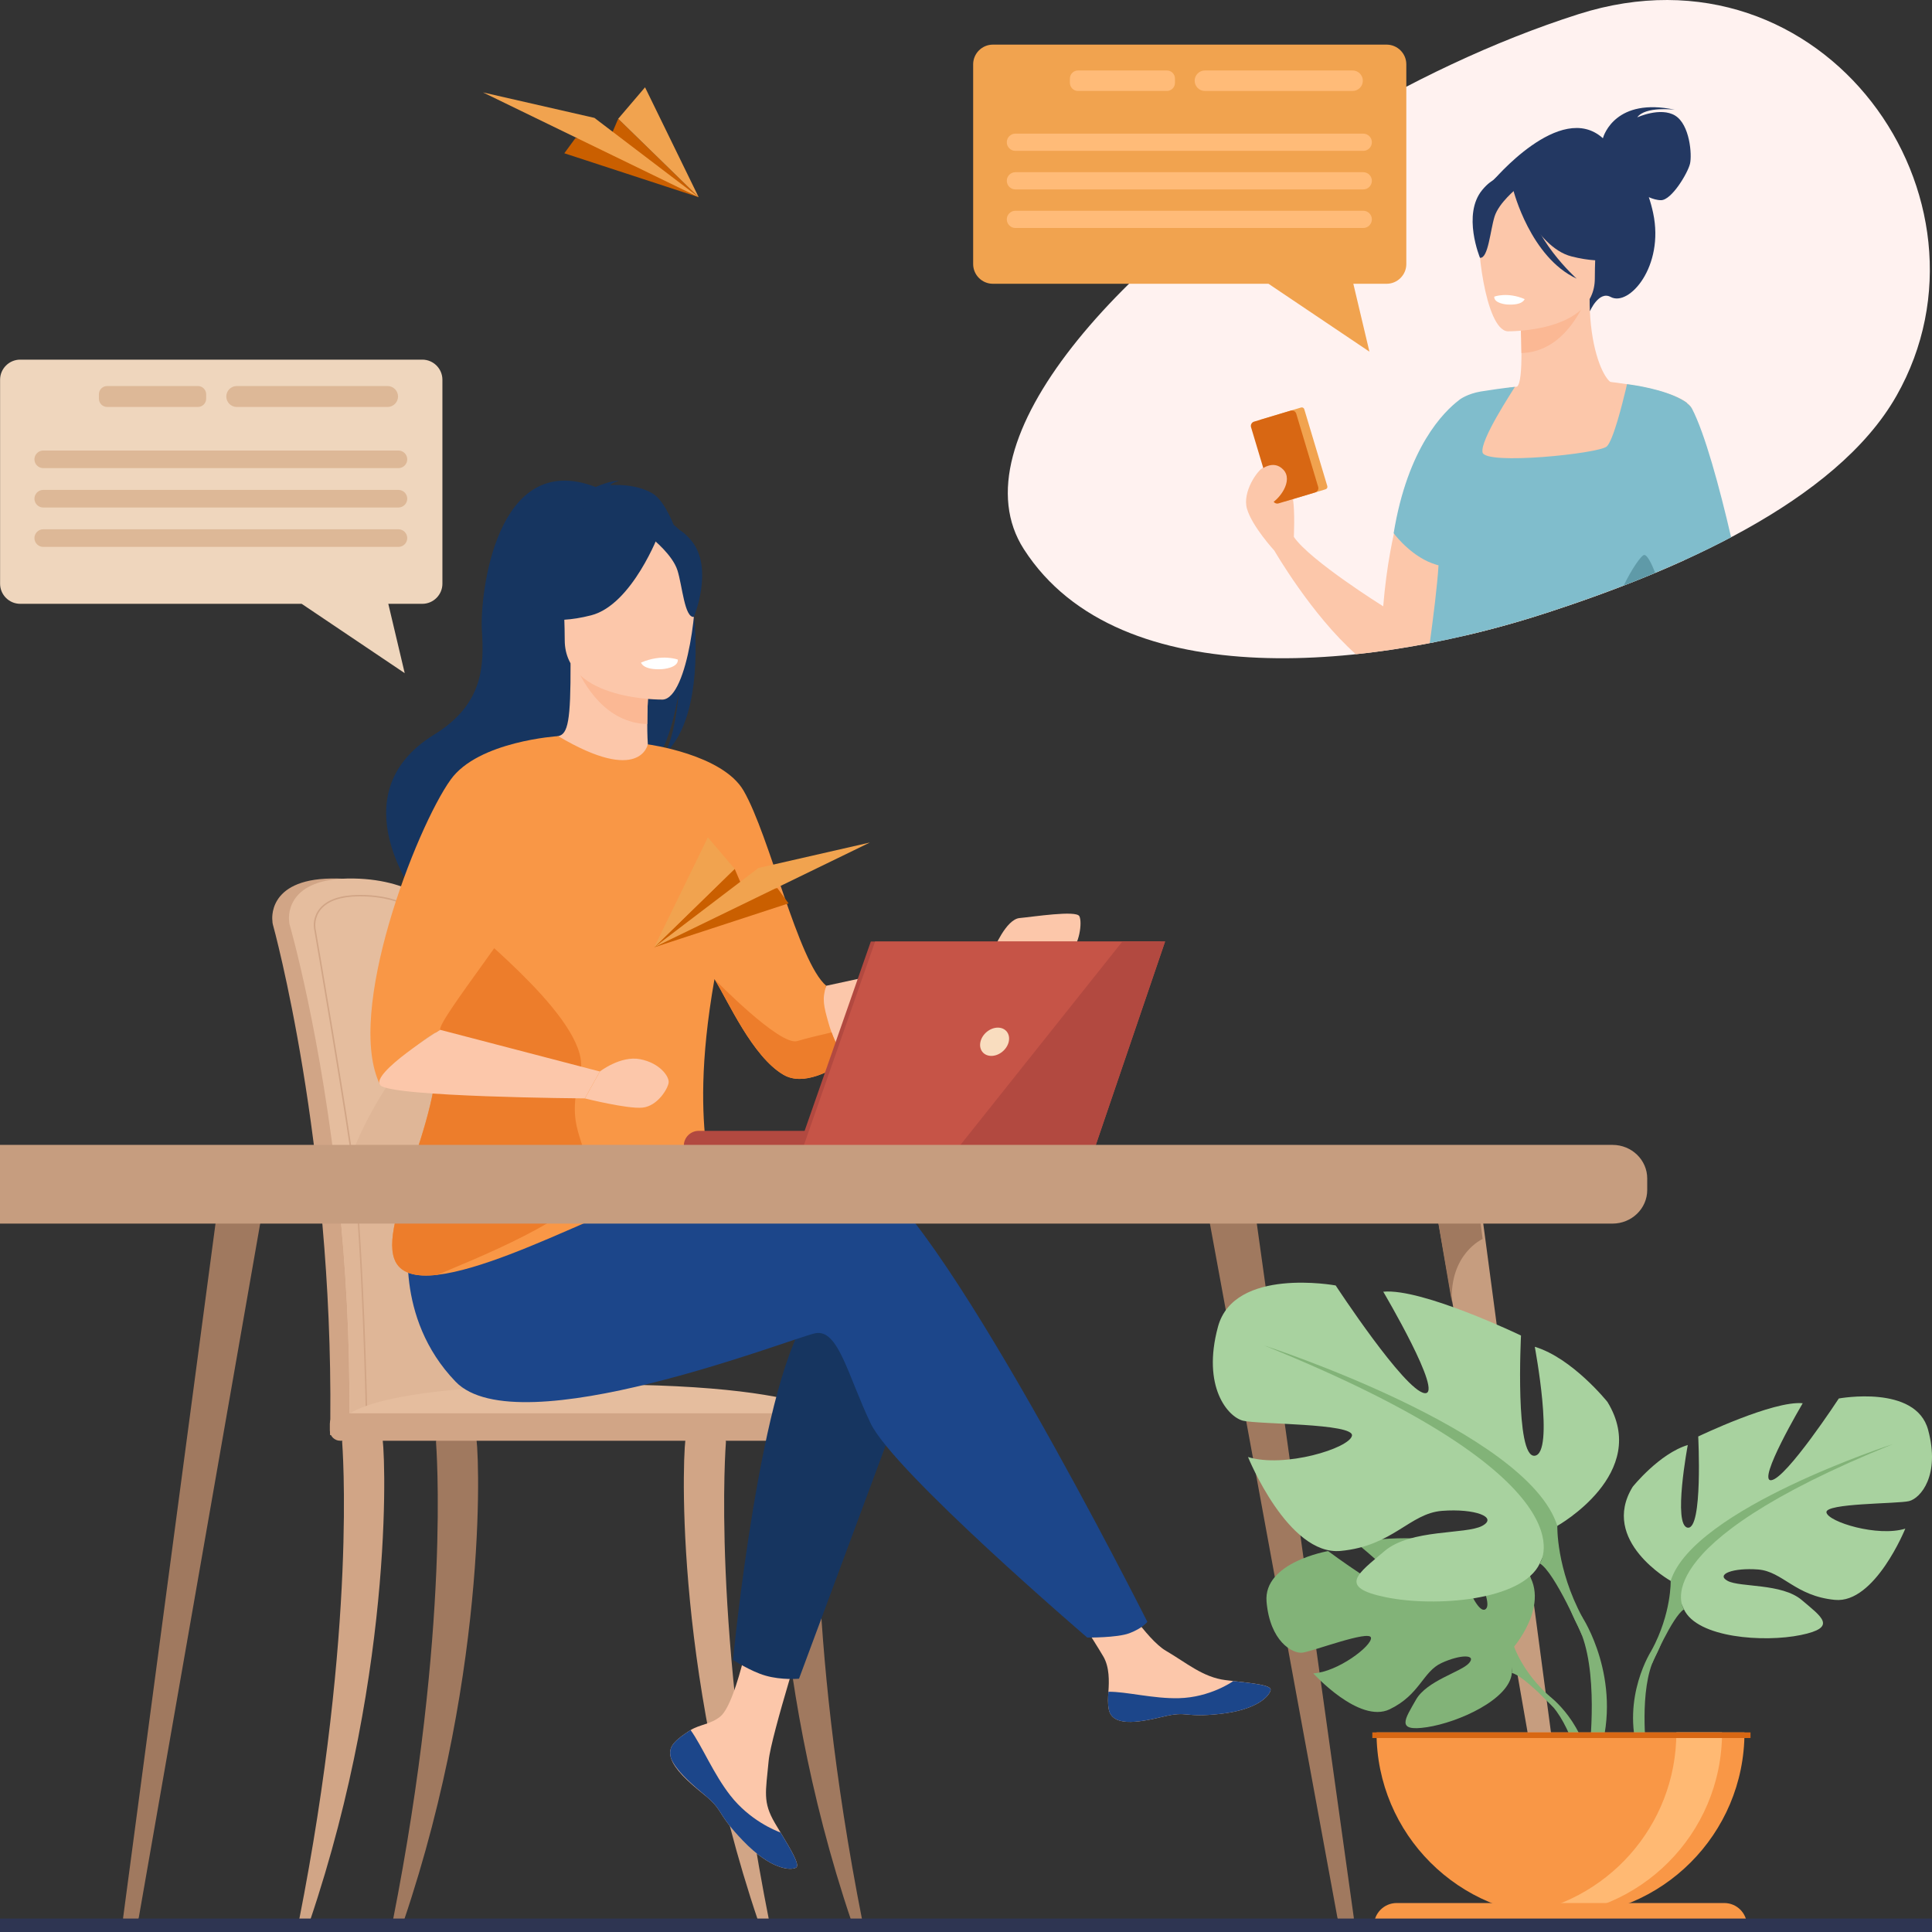<svg width="250" height="250" viewBox="0 0 250 250" fill="none" xmlns="http://www.w3.org/2000/svg">
<rect x="0" y="0" width="250" height="250" fill="#333333" stroke="none"/>
<g clip-path="url(#clip0_569_11390)">
<path d="M245.395 51.231C237.538 65.071 216.479 73.969 200.435 79.201C178.366 86.483 144.912 90.398 132.485 71.061C123.522 57.101 144.836 33.367 172.31 16.669H172.316C182.172 10.671 193.246 5.339 204.268 1.829C236.105 -8.3 259.83 25.802 245.397 51.231H245.395Z" fill="#FFF2F0"/>
<path d="M128.475 5.775H179.429C180.831 5.775 181.977 6.921 181.977 8.323V34.171C181.977 35.573 180.831 36.72 179.429 36.72H175.121L177.202 45.504L164.143 36.72H128.475C127.073 36.72 125.926 35.573 125.926 34.171V8.323C125.926 6.921 127.073 5.775 128.475 5.775Z" fill="#F1A34F"/>
<path d="M131.393 19.522H176.406C177.018 19.522 177.52 19.02 177.52 18.408C177.52 17.795 177.018 17.293 176.406 17.293H131.393C130.78 17.293 130.278 17.795 130.278 18.408C130.278 19.02 130.78 19.522 131.393 19.522Z" fill="#FFBB78"/>
<path d="M176.406 22.282H131.393C130.78 22.282 130.278 22.784 130.278 23.396C130.278 24.009 130.78 24.511 131.393 24.511H176.406C177.018 24.511 177.52 24.009 177.52 23.396C177.52 22.784 177.018 22.282 176.406 22.282Z" fill="#FFBB78"/>
<path d="M176.406 27.272H131.393C130.78 27.272 130.278 27.774 130.278 28.387C130.278 28.999 130.78 29.501 131.393 29.501H176.406C177.018 29.501 177.52 28.999 177.52 28.387C177.52 27.774 177.018 27.272 176.406 27.272Z" fill="#FFBB78"/>
<path d="M155.915 11.772H175.024C175.754 11.772 176.351 11.175 176.351 10.445C176.351 9.715 175.754 9.118 175.024 9.118H155.915C155.185 9.118 154.588 9.715 154.588 10.445C154.588 11.175 155.185 11.772 155.915 11.772Z" fill="#FFBB78"/>
<path d="M139.493 9.118H150.992C151.57 9.118 152.04 9.588 152.04 10.166V10.722C152.04 11.301 151.57 11.77 150.992 11.77H139.493C138.915 11.77 138.445 11.301 138.445 10.722V10.166C138.445 9.588 138.915 9.118 139.493 9.118Z" fill="#FFBB78"/>
<path d="M216.767 14.959C214.877 13.802 211.86 15.185 211.86 15.185C212.903 13.718 216.711 14.198 216.711 14.198C209.127 12.585 207.543 17.433 207.412 17.887C201.912 12.922 193.104 23.505 193.104 23.505L205.742 40.259C205.742 40.259 206.895 37.593 208.418 38.426C210.793 39.723 215.385 34.474 213.917 27.568C213.759 26.821 213.568 26.14 213.356 25.514C213.849 25.73 214.409 25.904 214.933 25.904C216.314 25.904 218.402 22.379 218.684 21.195C218.967 20.01 218.655 16.117 216.767 14.962V14.959Z" fill="#233862"/>
<path d="M217.905 72.504C218.48 63.291 214.011 53.314 210.358 50.456C209.782 50.003 209.226 49.714 208.709 49.606C208.602 49.578 208.488 49.516 208.369 49.421C207.341 48.594 205.956 45.298 205.731 40.245C205.709 39.745 205.697 39.23 205.699 38.695L205.192 38.796L204.709 38.891L196.676 40.482C196.722 41.057 196.875 43.74 196.875 45.688C196.882 47.793 196.755 49.787 196.277 50.039C196.263 50.039 196.144 50.049 196.02 50.062C195.736 50.091 195.317 50.136 195.288 50.141C195.288 50.141 192.188 54.454 189.908 60.041V60.048C188.748 62.896 187.807 66.073 187.604 69.169C187.479 71.092 187.655 72.788 187.962 74.435C188.414 76.868 189.177 79.421 189.629 82.235C193.42 81.35 197.061 80.316 200.437 79.203C205.917 77.416 211.982 75.201 217.907 72.508L217.905 72.504Z" fill="#FCC7AA"/>
<path d="M196.676 40.48C196.676 40.48 196.87 43.161 196.875 45.686C201.641 45.552 204.16 41.203 205.193 38.794L196.676 40.48Z" fill="#FBB894"/>
<path d="M206.073 37.867C206.073 37.867 208.571 33.919 209.17 30.546C209.598 28.136 208.37 19.206 199.397 20.492C199.397 20.492 196.79 20.749 194.34 22.404C192.392 23.719 189.58 26.561 192.724 34.355L193.54 36.987L206.073 37.868V37.867Z" fill="#233862"/>
<path d="M195.084 42.872C195.084 42.872 206.361 43.058 206.369 36.034C206.378 29.009 207.838 24.303 200.637 23.886C193.437 23.471 192.035 26.149 191.463 28.494C190.89 30.838 192.151 42.643 195.084 42.872Z" fill="#FCC7AA"/>
<path d="M195.502 23.714C195.502 23.714 198.59 31.956 203.328 33.174C208.067 34.392 210.122 33.123 210.122 33.123C210.122 33.123 208.896 28.439 208.142 23.398C208.142 23.398 197.831 19.791 195.502 23.714Z" fill="#233862"/>
<path d="M196.266 24.383C196.266 24.383 193.961 26.222 193.398 28.012C192.836 29.8 192.583 33.484 191.509 33.358C191.509 33.358 189.183 27.757 191.797 24.587C194.568 21.227 196.265 24.383 196.265 24.383H196.266Z" fill="#233862"/>
<path d="M223.294 69.741C221.417 70.679 219.575 71.558 217.766 72.387C216.711 72.87 215.67 73.336 214.642 73.784C214.508 73.843 214.373 73.899 214.241 73.957C212.926 69.212 211.82 65.317 211.82 65.317L210.986 61.709L209.307 54.432L208.145 49.395C208.145 49.395 208.225 49.402 208.373 49.421C208.743 49.464 209.538 49.56 210.533 49.717C212.345 50.006 214.824 50.496 216.635 51.224C216.648 51.231 216.662 51.235 216.675 51.243C216.709 51.255 216.74 51.269 216.772 51.282C217.688 51.665 218.414 52.111 218.773 52.625C218.773 52.625 218.777 52.628 218.778 52.63C218.778 52.63 218.778 52.633 218.782 52.635C218.782 52.635 218.782 52.635 218.782 52.638C218.831 52.713 218.875 52.788 218.911 52.865C220.439 56.222 221.963 62.918 223.296 69.741H223.294Z" fill="#FCC7AA"/>
<path d="M195.84 24.66C195.84 24.66 198.04 33.29 204.019 36.055C204.019 36.055 198.04 30.753 197.533 25.055C197.026 19.357 195.84 24.66 195.84 24.66Z" fill="#233862"/>
<path d="M180.373 69.049C180.206 69.796 180.05 70.573 179.904 71.383C179.516 73.511 179.203 75.865 178.987 78.458C178.987 78.458 169.527 72.55 167.424 69.476C167.424 69.222 167.58 66.459 167.313 64.579C167.214 63.888 167.06 63.317 166.818 63.032C166.702 62.898 166.575 62.755 166.433 62.609C165.976 62.136 165.406 61.629 164.878 61.232C164.327 60.817 163.823 60.521 163.551 60.516C163.538 60.516 163.526 60.516 163.514 60.516C163.495 60.516 163.476 60.523 163.454 60.53C162.801 60.748 160.706 63.626 161.363 65.848C162.039 68.142 164.897 71.245 164.897 71.245C164.897 71.245 169.697 79.565 175.453 84.658C178.905 84.293 182.35 83.754 185.712 83.082C186.578 80.729 187.363 77.556 187.956 74.435C188.875 69.612 189.5 64.327 189.905 60.048V60.04C190.117 57.785 190.272 55.81 190.374 54.328C190.459 53.125 190.51 52.247 190.532 51.812C190.546 51.609 190.551 51.504 190.551 51.504C190.551 51.504 190.405 51.562 190.144 51.709C188.623 52.569 183.182 56.44 180.368 69.05L180.373 69.049Z" fill="#FCC7AA"/>
<path d="M200.434 79.199C207.822 76.792 216.269 73.605 224.004 69.518C222.507 63.054 220.596 56.028 218.941 52.877C218.898 52.795 218.844 52.715 218.781 52.638V52.635C218.781 52.635 218.777 52.632 218.777 52.63C218.777 52.63 218.774 52.626 218.772 52.625C218.645 52.467 218.475 52.315 218.272 52.17C218.289 52.148 218.298 52.136 218.298 52.136C217.83 51.796 217.273 51.5 216.674 51.243C216.661 51.236 216.647 51.231 216.634 51.224C213.976 50.09 210.534 49.712 210.534 49.712C210.534 49.712 210.534 49.712 210.534 49.717C210.525 49.758 210.463 50.032 210.362 50.455C210.146 51.361 209.75 52.951 209.309 54.43C208.846 55.975 208.332 57.392 207.915 57.772C206.9 58.702 192.177 60.225 191.839 58.534C191.515 56.917 195.715 50.615 196.024 50.061C194.803 50.175 192.535 50.503 191.59 50.663C189.918 50.95 188.895 51.665 188.798 51.776C186.818 53.276 182.158 57.886 180.339 68.992C180.339 68.992 180.352 69.013 180.378 69.047C180.701 69.469 182.893 72.222 185.887 73.081C185.972 73.106 186.057 73.129 186.144 73.149C185.982 75.851 185.484 79.703 185.013 83.216C190.464 82.161 195.713 80.758 200.439 79.198L200.434 79.199Z" fill="#80BDCC"/>
<path d="M171.536 63.313L166.316 64.877C166.142 64.93 165.96 64.831 165.908 64.657L162.923 54.704C162.871 54.53 162.969 54.348 163.143 54.296L168.363 52.73C168.536 52.678 168.718 52.776 168.771 52.95L171.754 62.903C171.805 63.077 171.708 63.259 171.534 63.311L171.536 63.313Z" fill="#F1A34F"/>
<path d="M170.18 63.72L165.445 65.139C165.137 65.231 164.814 65.057 164.722 64.749L161.884 55.281C161.792 54.973 161.966 54.65 162.274 54.558L167.009 53.139C167.317 53.047 167.64 53.22 167.732 53.528L170.57 62.997C170.662 63.305 170.488 63.628 170.18 63.72Z" fill="#D86713"/>
<path d="M214.178 74.131C213.683 72.829 213.107 71.73 212.724 71.819C212.363 71.902 211.165 73.573 210.11 75.768C211.46 75.245 212.819 74.701 214.178 74.131Z" fill="#5F9AA8"/>
<path d="M163.066 60.855C163.066 60.855 164.713 59.361 166.059 60.773C167.405 62.187 165.55 64.712 164.192 65.314C162.835 65.916 162.384 66.257 162.384 66.257L163.066 60.855Z" fill="#FCC7AA"/>
<path d="M197.286 38.702C197.286 38.702 197.09 39.531 195.032 39.403C195.032 39.403 193.303 39.296 193.356 38.386C193.356 38.386 195.032 37.739 197.286 38.702Z" fill="white"/>
<path d="M73.023 19.833L90.41 25.518L79.996 15.367L78.938 17.848L74.463 17.868L73.023 19.833Z" fill="#CA5F00"/>
<path d="M90.41 25.518L76.916 15.253L62.498 11.959L90.41 25.518Z" fill="#F1A34F"/>
<path d="M79.995 15.367L90.409 25.518L83.468 11.297L79.995 15.367Z" fill="#F1A34F"/>
<path d="M155.743 153.876L158.521 168.994L166.192 210.76L173.051 248.094C173.154 248.66 173.68 249.074 174.292 249.074C174.832 249.074 175.25 248.631 175.18 248.13L169.264 205.806L162.938 160.534L161.984 153.704L155.743 153.876Z" fill="#A0795F"/>
<path d="M16.783 249.074C17.367 249.074 17.866 248.66 17.966 248.094L23.768 214.923L32.113 167.217L34.446 153.876L28.503 153.704L27.471 161.448L20.228 215.869L15.935 248.128C15.868 248.629 16.265 249.072 16.781 249.072L16.783 249.074Z" fill="#A0795F"/>
<path d="M61.765 166.034C61.284 154.2 60.247 143.908 59.005 136.729C57.025 125.287 55.244 118.702 55.224 118.633C54.964 117.627 51.198 113.555 42.826 113.68C34.455 113.805 35.248 119.146 35.248 119.146C35.248 119.326 35.272 119.493 35.307 119.621C35.389 119.895 43.075 147.762 42.741 183.743C42.737 184.247 42.679 185.122 42.715 185.702C42.715 185.704 62.117 186.203 62.121 185.702C62.797 182.558 62.467 173.845 61.765 166.034Z" fill="#D1A586"/>
<path d="M64.204 183.566C64.198 184.067 63.934 184.468 63.612 184.468H63.604C63.282 184.46 63.023 184.059 63.019 183.566H46.392C46.386 184.067 46.121 184.468 45.799 184.468H45.791C45.463 184.46 45.203 184.047 45.205 183.54C45.302 173.241 44.714 163.623 43.826 155.134C41.615 133.965 37.529 119.817 37.471 119.621C37.436 119.493 37.412 119.327 37.412 119.146C37.412 119.146 36.617 113.807 44.99 113.68C53.364 113.553 57.13 117.627 57.391 118.633C57.407 118.685 58.414 122.413 59.756 129.115C60.201 131.335 60.68 133.881 61.171 136.727C62.411 143.906 63.449 154.2 63.93 166.032C64.633 173.843 64.88 180.421 64.204 183.564V183.566Z" fill="#E5BD9E"/>
<path d="M64.204 183.566C64.198 184.067 63.934 184.468 63.612 184.468H63.604C63.282 184.46 63.024 184.059 63.02 183.566H46.392C46.386 184.067 46.122 184.468 45.8 184.468H45.792C45.464 184.46 45.203 184.047 45.206 183.54C45.303 173.241 44.715 163.623 43.826 155.134C46.575 141.7 57.2 131.425 59.754 129.117C60.2 131.337 60.678 133.883 61.169 136.729C62.41 143.908 63.447 154.202 63.928 166.034C64.632 173.845 64.878 180.424 64.202 183.566H64.204Z" fill="#DFB697"/>
<path d="M47.448 183.395L47.494 183.363C47.508 183.353 47.517 183.345 47.523 183.279H47.533C47.529 183.136 47.573 183.023 47.667 182.926C48.195 182.387 50.207 182.409 52.753 182.439C55.535 182.471 58.999 182.51 62.454 181.904C64.239 181.592 63.034 167.846 61.766 154.989C61.551 152.803 61.381 151.077 61.303 150.062C60.476 139.126 55.702 119.706 55.658 119.553C55.446 118.734 52.578 115.709 46.349 115.803C44.008 115.838 42.344 116.417 41.404 117.524C40.438 118.661 40.613 119.923 40.621 119.976C40.621 120.098 40.637 120.233 40.669 120.342C40.694 120.447 44.997 145.566 45.701 151.59C46.858 161.498 47.323 182.093 47.343 183.236C47.343 183.25 47.343 183.264 47.343 183.278V183.335L47.446 183.397L47.448 183.395ZM51.163 182.234C49.304 182.234 47.995 182.32 47.531 182.791C47.531 182.791 47.529 182.793 47.528 182.795C47.52 182.32 47.496 181.433 47.448 179.764C47.392 177.796 47.299 174.725 47.164 171.263C46.925 165.201 46.51 156.863 45.892 151.564C45.174 145.407 40.877 120.364 40.853 120.284C40.828 120.195 40.812 120.076 40.812 119.958C40.81 119.933 40.643 118.71 41.553 117.641C42.455 116.58 44.071 116.025 46.353 115.991C46.448 115.991 46.542 115.989 46.635 115.989C52.558 115.989 55.275 118.824 55.478 119.601C55.525 119.78 60.288 139.108 61.116 150.074C61.194 151.091 61.363 152.818 61.579 155.005C62.048 159.769 62.692 166.292 63.001 171.786C63.45 179.827 62.935 181.624 62.424 181.713C58.988 182.316 55.533 182.276 52.759 182.246C52.192 182.24 51.66 182.234 51.165 182.234H51.163Z" fill="#D1A586"/>
<path d="M43.978 184.468H109.167C109.167 184.468 107.649 178.325 69.896 179.239C43.179 179.887 43.978 184.468 43.978 184.468Z" fill="#E5BD9E"/>
<path d="M38.67 248.638C46.228 210.374 44.285 186.893 44.275 186.597C44.255 186.009 45.342 185.472 45.926 185.454C46.519 185.444 49.126 185.279 49.428 185.784C49.824 186.444 51.346 215.374 40.081 248.636H38.67V248.638Z" fill="#D1A586"/>
<path d="M99.539 248.638C91.98 210.374 93.924 186.893 93.934 186.597C93.954 186.009 92.867 185.472 92.282 185.454C91.69 185.444 89.082 185.279 88.78 185.784C88.385 186.444 86.862 215.374 98.128 248.636H99.539V248.638Z" fill="#D1A586"/>
<path d="M111.599 248.638C104.041 210.374 105.985 186.893 105.995 186.597C106.014 186.009 104.927 185.472 104.343 185.454C103.751 185.444 101.143 185.279 100.841 185.784C100.445 186.444 98.923 215.374 110.188 248.636H111.599V248.638Z" fill="#A0795F"/>
<path d="M50.815 248.638C58.373 210.374 56.429 186.893 56.419 186.597C56.399 186.009 57.487 185.472 58.071 185.454C58.663 185.444 61.271 185.279 61.573 185.784C61.968 186.444 63.491 215.374 52.226 248.636H50.815V248.638Z" fill="#A0795F"/>
<path d="M109.207 182.882H44.017C43.28 182.882 42.682 183.48 42.682 184.218V185.094C42.682 185.832 43.28 186.43 44.017 186.43H109.207C109.944 186.43 110.542 185.832 110.542 185.094V184.218C110.542 183.48 109.944 182.882 109.207 182.882Z" fill="#D1A586"/>
<path d="M106.914 127.557L128.584 122.864L129.86 125.975C129.86 125.975 105.95 140.202 103.71 139.506C101.47 138.81 106.914 127.559 106.914 127.559V127.557Z" fill="#FCC7AA"/>
<path d="M87.211 225.561C86.668 226.183 86.599 226.878 86.867 227.62C86.867 227.624 86.867 227.628 86.873 227.63C87.37 229.003 89.012 230.535 90.918 232.066C91.162 232.263 91.379 232.441 91.568 232.606C91.617 232.65 91.667 232.694 91.713 232.738C91.75 232.771 91.788 232.807 91.824 232.839C93.601 234.479 92.933 234.852 96.127 238.177C99.768 241.966 102.274 242.033 102.988 241.689C103.592 241.395 102.366 239.386 101.006 237.128C100.941 237.019 100.875 236.909 100.808 236.798C100.627 236.498 100.448 236.194 100.267 235.892C98.675 233.173 99.085 231.899 99.462 227.852C99.768 224.565 104.576 209.487 104.576 209.487L97.598 208.285C97.598 208.285 95.497 220.292 93.181 222.14C91.943 223.126 90.558 223.138 89.367 223.869C89.284 223.921 89.2 223.973 89.119 224.026C88.443 224.473 87.754 224.936 87.209 225.561H87.211Z" fill="#FCC7AA"/>
<path d="M87.211 225.561C86.668 226.183 86.599 226.878 86.867 227.62C86.867 227.624 86.867 227.628 86.873 227.63C87.481 229.001 89.081 230.526 90.924 232.052C91.164 232.253 91.377 232.436 91.566 232.607C91.615 232.65 91.665 232.694 91.711 232.738C91.749 232.772 91.786 232.807 91.822 232.839C93.599 234.479 92.931 234.852 96.125 238.178C99.766 241.966 102.272 242.033 102.986 241.69C103.59 241.395 102.364 239.386 101.004 237.128C100.295 236.868 97.004 235.53 94.513 232.346C92.321 229.548 90.858 225.952 89.365 223.871C89.282 223.923 89.198 223.975 89.117 224.028C88.441 224.476 87.751 224.939 87.207 225.563L87.211 225.561Z" fill="#1C468A"/>
<path d="M143.48 221.202C143.912 223.356 146.982 222.997 150.413 222.158C153.843 221.319 153.029 222.317 157.91 221.776C162.791 221.236 164.27 219.415 164.419 218.69C164.552 218.046 162.139 217.819 159.552 217.521C159.226 217.485 158.9 217.444 158.572 217.404C155.65 217.038 153.512 215.152 150.858 213.604C148.344 212.137 144.593 206.162 144.593 206.162L137.897 206.693C137.897 206.693 141.411 212.029 142.769 214.349C143.568 215.714 143.526 217.519 143.427 218.912C143.375 219.67 143.325 220.445 143.478 221.202H143.48Z" fill="#FCC7AA"/>
<path d="M150.411 222.16C153.842 221.321 153.027 222.319 157.908 221.778C162.79 221.238 164.268 219.417 164.417 218.692C164.551 218.048 162.138 217.821 159.55 217.523L159.526 217.573C159.526 217.573 156.598 219.65 152.534 219.745C149.221 219.826 145.713 218.876 143.425 218.914C143.373 219.671 143.324 220.447 143.477 221.204C143.908 223.358 146.979 222.999 150.409 222.16H150.411Z" fill="#1C468A"/>
<path d="M128.582 122.865C128.582 122.865 130.178 118.957 131.931 118.796C133.686 118.637 139.269 117.759 139.669 118.558C140.068 119.355 139.669 122.227 138.472 123.264C137.276 124.301 129.858 125.977 129.858 125.977L128.582 122.866V122.865Z" fill="#FCC7AA"/>
<path d="M117.822 178.39L103.392 217.223C103.392 217.223 101.176 217.438 99.049 216.825C97.094 216.263 94.852 214.782 94.852 214.782C94.852 214.782 98.431 177.496 104.994 169.741C111.557 161.985 117.822 178.39 117.822 178.39Z" fill="#163560"/>
<path d="M60.747 162.681C60.747 162.681 102.209 148.661 111.457 151.644C120.705 154.627 148.469 209.867 148.469 209.867C148.469 209.867 147.843 210.7 146.131 211.342C144.541 211.938 140.69 211.9 140.69 211.9C140.69 211.9 115.633 190.423 112.649 184.158C109.666 177.893 108.474 171.929 105.49 172.525C102.507 173.121 67.01 187.141 58.956 178.79C50.903 170.438 53.009 159.586 53.009 159.586L60.747 162.683V162.681Z" fill="#1C468A"/>
<path d="M86.086 97.458C86.747 96.09 87.489 93.662 87.85 89.335C87.795 89.764 87.049 95.224 84.949 98.314C76.325 103.975 59.798 122.878 60.124 126.462C60.124 126.462 54.303 116.588 54.202 116.528C54.202 116.528 43.463 102.872 56.191 95.051C62.66 91.076 62.627 85.974 62.356 81.54C62.084 77.107 64.121 58.027 77.08 63.02C77.08 63.02 79.159 62.096 80.091 62.235C80.091 62.235 79.33 62.38 78.944 62.779C80.447 62.69 82.596 62.801 84.386 63.821C89.136 66.52 93.388 90.74 86.086 97.46V97.458Z" fill="#163560"/>
<path d="M84.439 98.595C84.482 98.615 80.275 100.799 77.111 99.932C74.133 99.121 72.189 95.261 72.231 95.254C73.491 95.003 73.855 93.272 73.829 85.829L74.4 85.94L83.981 87.838C83.981 87.838 83.763 90.853 83.757 93.693C83.751 96.078 83.894 98.34 84.441 98.595H84.439Z" fill="#FCC7AA"/>
<path d="M83.979 87.838C83.979 87.838 83.761 90.853 83.755 93.693C78.392 93.542 75.56 88.651 74.397 85.94L83.979 87.838Z" fill="#FBB894"/>
<path d="M73.409 84.898C73.409 84.898 70.599 80.458 69.925 76.662C69.444 73.951 70.823 63.906 80.918 65.353C80.918 65.353 83.85 65.641 86.606 67.503C88.799 68.984 91.961 72.18 88.425 80.945L87.507 83.907L73.409 84.896V84.898Z" fill="#163560"/>
<path d="M85.77 90.527C85.77 90.527 73.086 90.736 73.076 82.835C73.068 74.933 71.424 69.64 79.523 69.171C87.623 68.702 89.199 71.717 89.843 74.353C90.487 76.99 89.069 90.269 85.77 90.527Z" fill="#FCC7AA"/>
<path d="M85.301 68.978C85.301 68.978 81.829 78.248 76.499 79.62C71.168 80.991 68.856 79.562 68.856 79.562C68.856 79.562 69.802 73.889 70.651 68.219C70.651 68.219 82.682 64.566 85.301 68.978Z" fill="#163560"/>
<path d="M84.44 69.732C84.44 69.732 87.034 71.801 87.666 73.814C88.298 75.826 88.582 79.968 89.791 79.828C89.791 79.828 92.406 73.528 89.467 69.964C86.349 66.184 84.44 69.734 84.44 69.734V69.732Z" fill="#163560"/>
<path d="M56.193 132.723C54.942 127.476 59.198 117.295 63.64 108.868C67.671 101.23 71.856 95.033 72.232 95.256C82.863 101.566 83.823 96.319 83.823 96.319C83.827 96.319 93.481 97.601 96.216 102.307C99.606 108.149 103.271 124.468 106.912 127.557C106.354 129.268 106.592 130.179 107.187 132.299C107.314 132.754 107.453 133.186 107.608 133.595C108.157 135.086 108.842 136.296 109.435 137.348C107.584 138.473 104.011 140.609 101.379 139.073C97.366 136.724 94.236 129.574 92.473 126.726C92.467 126.716 92.459 126.704 92.453 126.694C88.623 148.377 93.831 153.314 91.195 155.599C88.41 158.014 84.433 154.45 75.682 158.243C69.942 160.733 61.978 164.332 56.616 164.959C53.803 165.289 51.705 164.8 51.021 162.899C49.031 157.38 58.578 142.724 56.193 132.723Z" fill="#F99746"/>
<path d="M82.95 85.737C82.95 85.737 83.187 86.741 85.683 86.586C85.683 86.586 87.78 86.457 87.716 85.353C87.716 85.353 85.683 84.568 82.95 85.737Z" fill="white"/>
<path d="M51.022 162.899C51.706 164.8 53.805 165.288 56.617 164.959C60.328 163.343 76.359 157.132 76.181 152.922C75.914 146.691 73.098 146.492 75.088 138.803C76.683 132.627 61.872 121.145 59.509 118.651C55.067 127.08 54.944 127.478 56.194 132.725C58.581 142.726 49.035 157.384 51.022 162.901V162.899Z" fill="#ED7D2B"/>
<path d="M77.621 138.652C77.621 138.652 80.307 136.563 82.843 137.061C85.379 137.558 86.621 139.299 86.522 140.094C86.422 140.889 85.081 143.127 83.141 143.326C81.201 143.525 75.684 142.134 75.684 142.134L77.623 138.654L77.621 138.652Z" fill="#FCC7AA"/>
<path d="M49.209 140.426C52.051 136.433 55.015 134.323 56.963 133.261C56.513 132.106 68.922 116.896 68.922 114.539C68.922 112.181 72.233 95.254 72.233 95.254C72.233 95.254 61.896 95.891 58.316 100.884C53.84 107.127 44.542 131.152 49.211 140.428L49.209 140.426Z" fill="#F99746"/>
<path d="M56.962 133.261L77.62 138.652L75.68 142.132C75.68 142.132 50.54 141.957 49.209 140.426C47.877 138.896 56.962 133.261 56.962 133.261Z" fill="#FCC7AA"/>
<path d="M92.473 126.724C94.236 129.573 97.366 136.722 101.379 139.071C104.01 140.607 107.584 138.471 109.434 137.346C108.842 136.294 108.156 135.084 107.608 133.593C106.131 133.931 104.328 134.362 103.168 134.714C100.906 135.398 92.473 126.726 92.473 126.726V126.724Z" fill="#ED7D2B"/>
<path d="M185.374 153.876L188.019 168.994L195.324 210.76L201.856 248.094C201.954 248.66 202.455 249.074 203.038 249.074C203.552 249.074 203.95 248.631 203.883 248.13L198.25 205.806L192.226 160.534L191.317 153.704L185.372 153.876H185.374Z" fill="#C69D7F"/>
<path d="M187.873 168.518C187.545 162.223 191.854 160.321 191.854 160.321L190.994 153.704L185.372 153.87L187.873 168.518Z" fill="#A0795F"/>
<path d="M-17.413 249.129C-16.821 249.129 -16.316 248.713 -16.215 248.145L-10.338 214.832L-1.885 166.922L0.479 153.524L-5.542 153.351L-6.587 161.129L-13.923 215.782L-18.272 248.179C-18.339 248.682 -17.938 249.127 -17.415 249.127L-17.413 249.129Z" fill="#C69D7F"/>
<path d="M-6.585 161.131C-2.683 162.852 -1.882 166.922 -1.882 166.922L0.481 153.524L-5.54 153.351L-6.585 161.129V161.131Z" fill="#A0795F"/>
<path d="M112.754 148.265H88.484C88.484 147.196 89.351 146.331 90.418 146.331H112.754V148.265Z" fill="#B24940"/>
<path d="M112.683 121.833H150.208L141.207 148.265H103.441L112.683 121.833Z" fill="#B24940"/>
<path d="M150.762 121.833L141.76 148.265H103.995L113.239 121.833H150.762Z" fill="#C65447"/>
<path d="M130.531 134.803C130.298 135.813 129.29 136.632 128.279 136.632C127.267 136.632 126.639 135.813 126.872 134.803C127.104 133.794 128.112 132.975 129.122 132.975C130.131 132.975 130.761 133.794 130.529 134.803H130.531Z" fill="#F9DDBF"/>
<path d="M150.761 121.833L141.759 148.265H124.191L145.235 121.833H150.761Z" fill="#B24940"/>
<path d="M2.614 46.537H54.647C56.078 46.537 57.248 47.707 57.248 49.138V75.532C57.248 76.963 56.078 78.134 54.647 78.134H50.247L52.37 87.106L39.036 78.134H2.612C1.181 78.134 0.011 76.963 0.011 75.532V49.138C0.011 47.707 1.181 46.537 2.612 46.537H2.614Z" fill="#EFD6BD"/>
<path d="M5.593 58.299H51.559C52.185 58.299 52.697 58.811 52.697 59.437C52.697 60.063 52.185 60.575 51.559 60.575H5.593C4.967 60.575 4.455 60.063 4.455 59.437C4.455 58.811 4.967 58.299 5.593 58.299Z" fill="#DDB897"/>
<path d="M5.593 63.395H51.559C52.185 63.395 52.697 63.907 52.697 64.533C52.697 65.159 52.185 65.671 51.559 65.671H5.593C4.967 65.671 4.455 65.159 4.455 64.533C4.455 63.907 4.967 63.395 5.593 63.395Z" fill="#DDB897"/>
<path d="M5.593 68.49H51.559C52.185 68.49 52.697 69.002 52.697 69.629C52.697 70.255 52.185 70.767 51.559 70.767H5.593C4.967 70.767 4.455 70.255 4.455 69.629C4.455 69.002 4.967 68.49 5.593 68.49Z" fill="#DDB897"/>
<path d="M50.15 52.662H30.637C29.891 52.662 29.282 52.053 29.282 51.308C29.282 50.562 29.891 49.953 30.637 49.953H50.15C50.895 49.953 51.505 50.562 51.505 51.308C51.505 52.053 50.895 52.662 50.15 52.662Z" fill="#DDB897"/>
<path d="M13.867 49.952H25.609C26.199 49.952 26.679 50.431 26.679 51.022V51.59C26.679 52.181 26.199 52.66 25.609 52.66H13.867C13.277 52.66 12.797 52.181 12.797 51.59V51.022C12.797 50.431 13.277 49.952 13.867 49.952Z" fill="#DDB897"/>
<path d="M-24.025 158.333L208.659 158.333C211.139 158.333 213.15 156.386 213.15 153.984V152.497C213.15 150.095 211.139 148.148 208.659 148.148L-24.025 148.148C-26.505 148.148 -28.516 150.095 -28.516 152.497V153.984C-28.516 156.386 -26.505 158.333 -24.025 158.333Z" fill="#C69D7F"/>
<path d="M195.922 213.069C195.922 213.069 201.717 206.307 196.279 202.012C196.279 202.012 192.306 199.607 189.069 199.802C189.069 199.802 193.658 207.498 192.173 208.263C190.688 209.028 187.677 199.319 187.677 199.319C187.677 199.319 178.638 198.443 175.73 199.84C175.73 199.84 183.458 206.164 181.83 206.54C180.202 206.916 171.856 200.71 171.856 200.71C171.856 200.71 163.443 202.141 163.892 207.275C164.342 212.407 167.239 213.993 168.513 213.856C169.787 213.719 177.241 210.875 177.404 211.918C177.567 212.962 173.079 216.374 169.938 216.533C169.938 216.533 175.869 223.074 179.813 221.186C183.754 219.298 184.092 216.305 186.548 215.184C189.005 214.061 191.104 214.065 190.088 215.21C189.072 216.354 184.626 217.467 183.221 219.952C181.816 222.438 180.556 224.114 184.634 223.5C188.713 222.885 195.343 219.902 195.633 216.484L195.924 213.067L195.922 213.069Z" fill="#82B378"/>
<path d="M168.023 207.414C168.023 207.414 190.874 206.534 195.921 213.069C195.921 213.069 197.038 216.412 200.47 219.455L201.005 220.914C201.005 220.914 197.045 216.738 195.628 216.486C195.628 216.486 197.845 208.388 168.021 207.414H168.023Z" fill="#82B378"/>
<path d="M200.472 219.455C200.472 219.455 205.378 223.082 205.718 229.564L204.827 229.643C204.827 229.643 203.261 222.941 200.429 220.322C197.596 217.7 200.47 219.455 200.47 219.455H200.472Z" fill="#82B378"/>
<path d="M216.185 204.564C216.185 204.564 206.965 199.401 211.268 192.395C211.268 192.395 214.711 188.092 218.397 186.986C218.397 186.986 216.432 197.435 218.397 197.681C220.365 197.928 219.749 185.881 219.749 185.881C219.749 185.881 229.46 181.211 233.27 181.578C233.27 181.578 227.246 191.78 229.214 191.536C231.181 191.289 237.941 180.964 237.941 180.964C237.941 180.964 247.899 179.12 249.497 185.021C251.094 190.922 248.513 193.871 247.038 194.241C245.563 194.611 236.099 194.487 236.343 195.716C236.589 196.944 242.981 198.912 246.545 197.805C246.545 197.805 242.612 207.516 237.448 207.025C232.284 206.534 230.686 203.338 227.49 203.091C224.295 202.845 221.959 203.706 223.557 204.566C225.155 205.427 230.563 204.848 233.145 207.043C235.727 209.237 237.816 210.588 233.022 211.572C228.228 212.556 219.624 211.942 217.903 208.253L216.181 204.566L216.185 204.564Z" fill="#A8D29F"/>
<path d="M244.949 186.863C244.949 186.863 219.135 195.223 216.185 204.564C216.185 204.564 216.308 208.744 213.727 213.538V215.382C213.727 215.382 216.432 209.114 217.906 208.253C217.906 208.253 212.129 200.14 244.949 186.865V186.863Z" fill="#82B378"/>
<path d="M213.727 213.538C213.727 213.538 209.746 219.584 212.016 226.942L213.039 226.668C213.039 226.668 212.046 218.563 214.129 214.486C216.212 210.41 213.727 213.538 213.727 213.538Z" fill="#82B378"/>
<path d="M201.518 197.445C201.518 197.445 213.67 190.64 207.999 181.403C207.999 181.403 203.462 175.733 198.6 174.274C198.6 174.274 201.192 188.048 198.6 188.372C196.006 188.696 196.817 172.817 196.817 172.817C196.817 172.817 184.016 166.66 178.993 167.147C178.993 167.147 186.933 180.597 184.34 180.273C181.748 179.949 172.836 166.338 172.836 166.338C172.836 166.338 159.71 163.907 157.605 171.684C155.498 179.462 158.901 183.351 160.845 183.838C162.789 184.325 175.266 184.162 174.943 185.782C174.619 187.402 166.193 189.996 161.493 188.537C161.493 188.537 166.678 201.338 173.484 200.689C180.289 200.041 182.396 195.827 186.609 195.503C190.823 195.179 193.902 196.314 191.795 197.447C189.688 198.582 182.559 197.819 179.156 200.71C175.753 203.602 172.999 205.385 179.319 206.681C185.639 207.977 196.98 207.168 199.25 202.306L201.518 197.445Z" fill="#A8D29F"/>
<path d="M163.601 174.111C163.601 174.111 197.629 185.13 201.517 197.445C201.517 197.445 201.354 202.954 204.757 209.273V211.704C204.757 211.704 201.193 203.439 199.247 202.304C199.247 202.304 206.863 191.609 163.599 174.111H163.601Z" fill="#82B378"/>
<path d="M204.758 209.273C204.758 209.273 210.005 217.241 207.014 226.942L205.664 226.58C205.664 226.58 206.974 215.895 204.229 210.523C201.484 205.149 204.758 209.275 204.758 209.275V209.273Z" fill="#82B378"/>
<path d="M201.927 247.978C188.779 247.978 178.122 237.321 178.122 224.173H225.734C225.734 237.321 215.076 247.978 201.929 247.978H201.927Z" fill="#F99746"/>
<path d="M196.07 247.795C197.038 247.916 198.026 247.978 199.028 247.978C212.175 247.978 222.833 237.319 222.833 224.173H216.92C216.92 236.319 207.823 246.34 196.072 247.797L196.07 247.795Z" fill="#FFB973"/>
<path d="M177.792 249.189H226.059C226.059 247.567 224.744 246.251 223.122 246.251H180.728C179.106 246.251 177.79 247.567 177.79 249.189H177.792Z" fill="#F99746"/>
<path d="M177.58 224.901H226.516V224.171H177.58V224.901Z" fill="#D86713"/>
<path d="M278.512 250H-120.178C-120.657 250 -121.048 249.609 -121.048 249.131C-121.048 248.653 -120.657 248.261 -120.178 248.261H278.512C278.99 248.261 279.382 248.653 279.382 249.131C279.382 249.609 278.99 250 278.512 250Z" fill="#2E3552"/>
<path d="M102.038 116.896L84.651 122.581L95.067 112.428L96.124 114.909L100.6 114.931L102.038 116.896Z" fill="#CA5F00"/>
<path d="M84.651 122.581L98.145 112.314L112.563 109.022L84.651 122.581Z" fill="#F1A34F"/>
<path d="M95.067 112.428L84.651 122.581L91.595 108.358L95.067 112.428Z" fill="#F1A34F"/>
</g>
<defs>
<clipPath id="clip0_569_11390">
<rect width="250" height="250" fill="white"/>
</clipPath>
</defs>
</svg>

